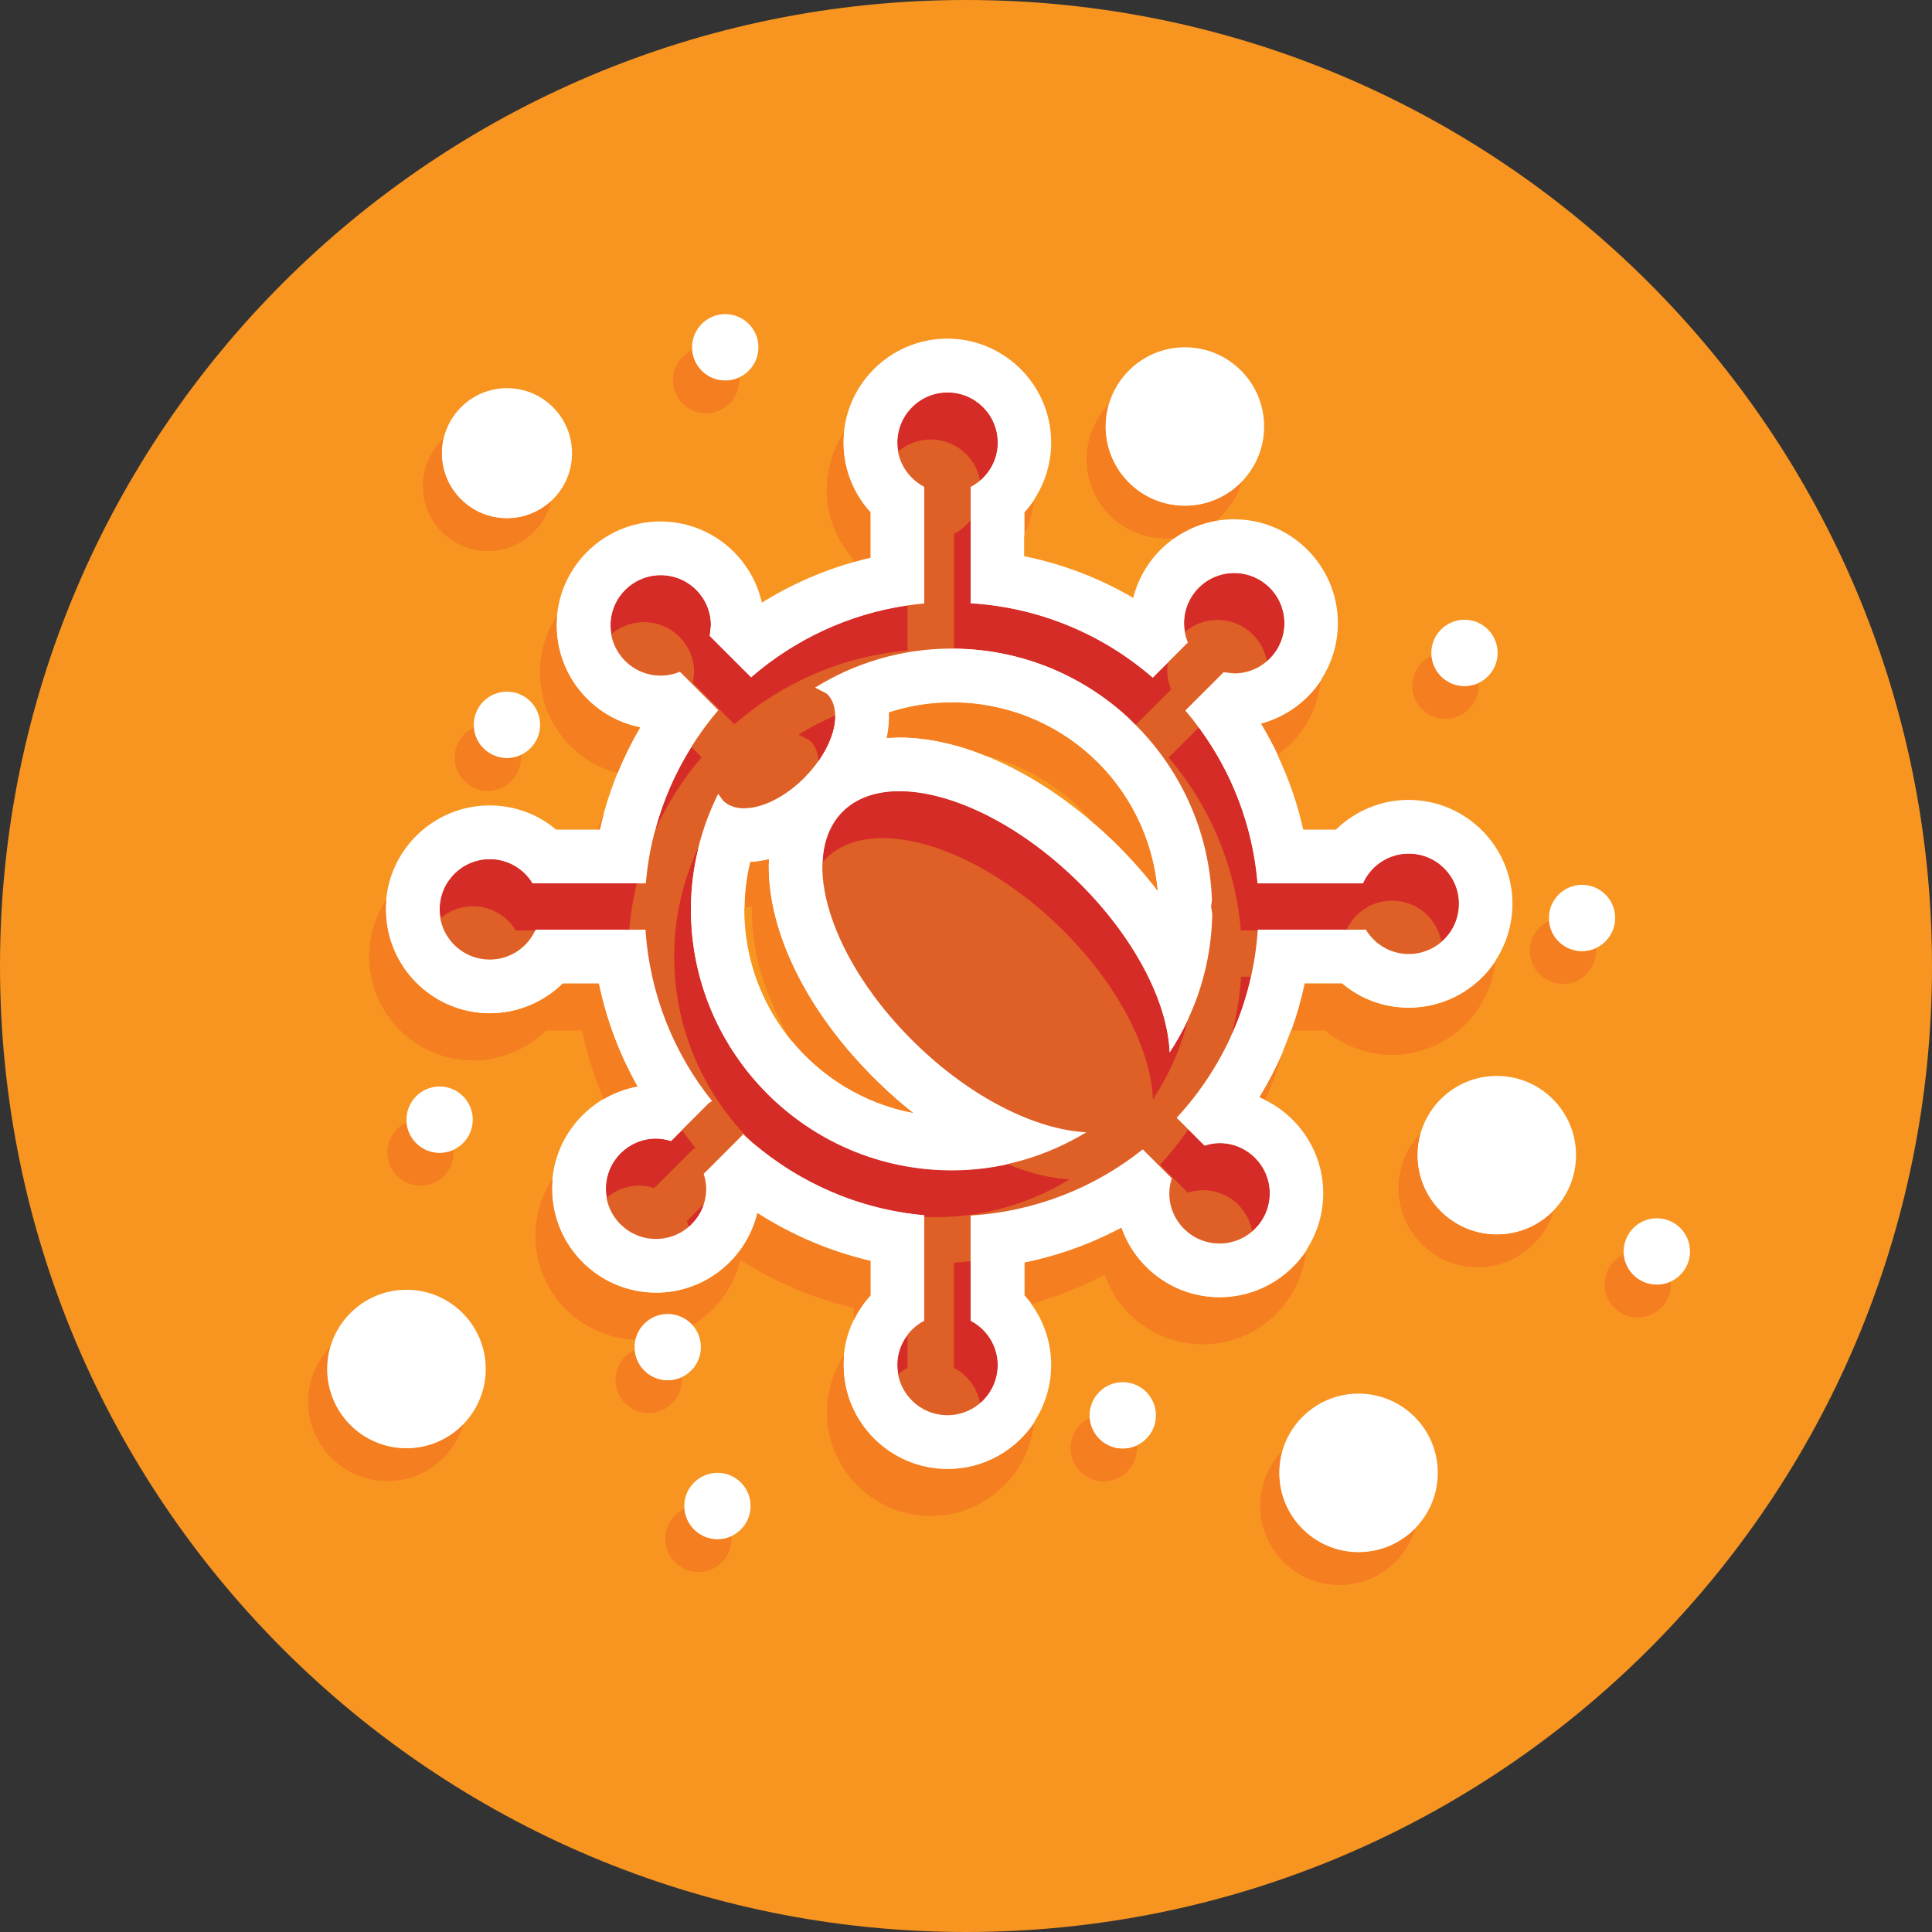 <?xml version="1.0" encoding="UTF-8"?>
<svg id="Layer_2" data-name="Layer 2" xmlns="http://www.w3.org/2000/svg" viewBox="0 0 36 36">
  <rect x="0" y="0" width="36" height="36" fill="#333333" stroke="none"/>
  <defs>
    <style>
      .cls-1 {
        fill: #f57e20;
      }

      .cls-2 {
        fill: #f89521;
      }

      .cls-3 {
        fill: #fff;
      }

      .cls-4 {
        fill: #de6026;
      }

      .cls-5 {
        fill: #d62c28;
      }
    </style>
  </defs>
  <g id="Information">
    <g>
      <path class="cls-2" d="M18,0C8.059,0,0,8.059,0,18s8.059,18,18,18,18-8.059,18-18S27.941,0,18,0"/>
      <path class="cls-4" d="M17.655,26.873c-.792,0-1.436-.644-1.436-1.436,0-.424,.188-.818,.504-1.087v-1.265c-1.045-.171-2.015-.602-2.848-1.265l-.219,.22,.005,.113c0,.791-.644,1.435-1.436,1.435-.792,0-1.436-.644-1.436-1.435,0-.792,.644-1.436,1.436-1.436l.113,.005,.264-.264c-.541-.788-.89-1.685-1.024-2.633h-1.318c-.268,.346-.685,.557-1.134,.557-.791,0-1.435-.644-1.435-1.436s.644-1.436,1.435-1.436c.401,0,.774,.165,1.042,.451h1.424c.155-.975,.538-1.891,1.125-2.689l-.198-.198-.208,.015c-.792,0-1.436-.644-1.436-1.435,0-.791,.644-1.435,1.436-1.435,.791,0,1.435,.644,1.435,1.435v.012l.286,.286c.798-.595,1.715-.985,2.692-1.146v-1.471c-.317-.269-.504-.663-.504-1.087,0-.792,.644-1.436,1.436-1.436,.792,0,1.436,.644,1.436,1.436,0,.424-.187,.819-.504,1.088v1.452c1.041,.142,2.014,.54,2.856,1.168l.134-.134-.015-.209c0-.792,.644-1.435,1.436-1.435,.791,0,1.435,.644,1.435,1.435,0,.791-.644,1.435-1.435,1.435h-.012l-.231,.231c.584,.796,.965,1.709,1.12,2.682h1.244c.269-.344,.684-.554,1.131-.554,.792,0,1.435,.644,1.435,1.436,0,.791-.644,1.435-1.435,1.435-.403,0-.776-.165-1.044-.454h-1.317c-.156,1.085-.6,2.117-1.282,2.979l.004,.004,.114-.005c.791,0,1.435,.644,1.435,1.436,0,.791-.644,1.435-1.435,1.435-.792,0-1.436-.644-1.436-1.435l.005-.113-.048-.048c-.796,.546-1.701,.896-2.659,1.027v1.246c.317,.269,.504,.663,.504,1.087,0,.792-.644,1.436-1.436,1.436m-4.043-11.338c-.158,.454-.238,.927-.238,1.41,0,2.404,1.956,4.36,4.36,4.36,.325,0,.649-.037,.965-.11-.675-.309-1.359-.781-1.975-1.38-1.674-1.624-2.324-3.633-1.603-4.766-.398,.325-.85,.513-1.252,.513l-.257-.027m3.146-1.296c1.124,0,2.484,.669,3.639,1.79,.677,.657,1.202,1.392,1.527,2.114,.098-.343,.155-.699,.166-1.061l-.021-.191,.015-.159c-.112-2.331-2.01-4.147-4.349-4.147-.597,0-1.186,.125-1.734,.366,.08,.228,.085,.498,.012,.782-.073,.282-.22,.571-.424,.836,.318-.216,.716-.329,1.17-.329"/>
      <path class="cls-3" d="M17.655,7.311c.517,0,.936,.419,.936,.936,0,.36-.206,.669-.504,.826v2.167c1.294,.08,2.471,.587,3.392,1.387l.655-.655c-.046-.111-.072-.232-.072-.359,0-.517,.419-.935,.935-.935s.935,.419,.935,.935-.419,.935-.935,.935l-.197-.022-.713,.713c.754,.884,1.242,1.998,1.345,3.221h1.964c.146-.326,.473-.554,.853-.554,.517,0,.936,.418,.936,.935,0,.517-.419,.936-.936,.936-.339,0-.634-.183-.798-.454h-2.014c-.089,1.35-.646,2.571-1.512,3.505l.52,.519c.088-.028,.18-.047,.279-.047,.516,0,.936,.419,.936,.936,0,.517-.42,.935-.936,.935-.517,0-.936-.419-.936-.935,0-.098,.019-.19,.047-.279l-.541-.54c-.892,.711-2,1.158-3.208,1.232v1.961c.298,.156,.504,.465,.504,.825,0,.517-.419,.935-.936,.935-.516,0-.936-.419-.936-.935,0-.36,.206-.669,.504-.825v-1.968c-1.3-.116-2.474-.671-3.38-1.512l-.024,.037-.706,.706c.028,.088,.047,.18,.047,.278,0,.517-.419,.935-.936,.935-.517,0-.936-.419-.936-.935s.419-.935,.936-.935c.098,0,.19,.019,.278,.046l.706-.706,.061-.04c-.712-.888-1.161-1.99-1.24-3.193h-2.048c-.146,.328-.473,.557-.854,.557-.517,0-.936-.418-.936-.935s.419-.936,.936-.936c.339,0,.632,.181,.796,.451h2.112c.104-1.226,.594-2.342,1.351-3.227l-.716-.716c-.11,.046-.232,.072-.359,.072-.517,0-.936-.419-.936-.936,0-.517,.419-.935,.936-.935,.517,0,.935,.419,.935,.935l-.022,.197,.771,.771c.883-.765,2-1.266,3.228-1.376v-2.173c-.298-.156-.504-.466-.504-.825,0-.517,.42-.936,.936-.936m-3.786,7.751c-.158,0-.295-.046-.394-.143l-.092-.127c-.323,.65-.51,1.379-.51,2.153,0,2.68,2.181,4.86,4.861,4.86,.919,0,1.776-.262,2.51-.707-.934-.046-2.131-.632-3.172-1.642-1.587-1.54-2.207-3.474-1.385-4.321,.26-.268,.632-.395,1.07-.395,.949,0,2.205,.596,3.291,1.649,1.079,1.046,1.709,2.275,1.745,3.22,.491-.745,.782-1.632,.797-2.585l-.023-.132,.017-.114c-.089-2.602-2.228-4.693-4.851-4.693-.933,0-1.803,.269-2.544,.727l.219,.114c.314,.304,.135,.997-.4,1.547-.365,.376-.801,.588-1.141,.588m3.786-8.751c-1.067,0-1.936,.869-1.936,1.936,0,.489,.184,.949,.504,1.298v.849c-.716,.165-1.398,.447-2.024,.837-.193-.865-.967-1.513-1.889-1.513-1.067,0-1.936,.868-1.936,1.935,0,.939,.672,1.723,1.559,1.899-.349,.594-.603,1.235-.755,1.908h-.812c-.342-.289-.777-.451-1.24-.451-1.067,0-1.936,.869-1.936,1.936,0,1.067,.868,1.935,1.936,1.935,.516,0,1.001-.207,1.357-.557h.675c.141,.677,.384,1.324,.723,1.923-.904,.163-1.593,.955-1.593,1.905,0,1.067,.868,1.935,1.936,1.935,.914,0,1.682-.636,1.884-1.489,.649,.417,1.366,.721,2.114,.895v.646c-.32,.35-.504,.809-.504,1.298,0,1.067,.869,1.935,1.936,1.935s1.936-.868,1.936-1.935c0-.489-.184-.949-.504-1.299v-.613c.633-.129,1.241-.348,1.809-.651,.264,.755,.984,1.299,1.828,1.299,1.067,0,1.936-.868,1.936-1.935,0-.806-.495-1.499-1.197-1.79,.4-.654,.687-1.374,.845-2.124h.699c.342,.29,.778,.454,1.243,.454,1.067,0,1.936-.869,1.936-1.936,0-1.067-.868-1.935-1.936-1.935-.514,0-.997,.206-1.353,.554h-.609c-.157-.699-.425-1.364-.795-1.977,.828-.219,1.44-.975,1.44-1.871,0-1.067-.868-1.935-1.935-1.935-.905,0-1.667,.624-1.878,1.465-.63-.37-1.314-.631-2.033-.777v-.819c.32-.35,.504-.809,.504-1.299,0-1.067-.869-1.936-1.936-1.936m-1.093,6.959c.378-.122,.773-.186,1.172-.186,2.018,0,3.667,1.529,3.839,3.519-.245-.322-.522-.635-.829-.932-1.246-1.209-2.737-1.931-3.987-1.931l-.237,.009c.034-.164,.047-.324,.041-.478m-2.584,2.788c.116-.007,.233-.024,.35-.052-.058,1.267,.666,2.826,2.049,4.167,.208,.202,.424,.391,.645,.565-1.79-.335-3.148-1.909-3.148-3.794,0-.301,.035-.597,.105-.886"/>
      <path class="cls-1" d="M15.729,25.249c-.206,.31-.321,.678-.321,1.065,0,1.067,.868,1.935,1.935,1.935,1.003,0,1.83-.767,1.926-1.744-.347,.523-.941,.868-1.614,.868-1.067,0-1.936-.868-1.936-1.935,0-.063,.003-.126,.009-.188m5.167-2.375c-.568,.303-1.176,.522-1.809,.651v.613c.046,.05,.089,.103,.13,.158,.475-.131,.933-.314,1.367-.546,.264,.755,.984,1.299,1.828,1.299,1.003,0,1.83-.766,1.926-1.744-.347,.523-.941,.868-1.614,.868-.844,0-1.564-.544-1.828-1.299m-10.597-.913c-.203,.306-.322,.673-.322,1.068,0,1.043,.829,1.896,1.863,1.934,.063-.274,.309-.479,.602-.479,.183,0,.348,.08,.462,.207,.443-.265,.771-.701,.893-1.216,.649,.417,1.366,.721,2.114,.896v.23c.081-.167,.186-.323,.312-.461v-.646c-.748-.175-1.465-.479-2.114-.895-.202,.853-.97,1.489-1.884,1.489-1.068,0-1.936-.868-1.936-1.935,0-.064,.003-.128,.009-.191m13.592-2.335c-.123,.283-.266,.558-.428,.822,.039,.016,.078,.034,.116,.053,.124-.284,.228-.576,.312-.874m3.974-1.717c-.347,.523-.941,.868-1.614,.868-.465,0-.901-.163-1.243-.454h-.699c-.063,.298-.146,.591-.248,.876h.635c.343,.291,.779,.454,1.243,.454,1.003,0,1.831-.767,1.927-1.745m-20.663-1.154c-.203,.306-.322,.673-.322,1.067,0,1.067,.868,1.936,1.935,1.936,.516,0,1.001-.207,1.357-.557h.675c.092,.441,.227,.869,.404,1.28,.192-.112,.405-.193,.632-.234-.339-.599-.583-1.246-.723-1.923h-.675c-.356,.35-.841,.557-1.357,.557-1.067,0-1.936-.868-1.936-1.935,0-.064,.003-.128,.009-.191m7.127-.747c-.117,.027-.234,.045-.35,.052-.067,.278-.102,.564-.105,.853,.047-.008,.094-.017,.142-.028-.035,.756,.209,1.616,.706,2.472,.567,.706,1.376,1.21,2.301,1.383-.221-.174-.437-.363-.645-.565-1.382-1.341-2.107-2.9-2.049-4.167m-3.067-.872c-.047,.107-.091,.216-.132,.326h.05c.025-.109,.052-.218,.082-.326m6.473-2.05c-.398,0-.794,.063-1.172,.186,.006,.154-.008,.314-.041,.478l.237-.009c.499,0,1.037,.115,1.582,.33,.81,.196,1.519,.646,2.037,1.264,.125,.108,.247,.22,.368,.337,.306,.297,.584,.61,.829,.932-.173-1.989-1.821-3.519-3.839-3.519m6.877-.405c-.259,.39-.655,.681-1.119,.804,.114,.189,.219,.384,.313,.582,.444-.317,.749-.815,.805-1.386m-14.228-1.217c-.203,.306-.322,.673-.322,1.067,0,.899,.617,1.658,1.449,1.874,.12-.293,.261-.577,.422-.852-.888-.176-1.559-.96-1.559-1.899,0-.064,.003-.128,.009-.19m8.885-2.15c-.055,.082-.115,.16-.182,.233v.416c.097-.201,.16-.421,.182-.649m-3.54-1.257c-.203,.306-.322,.673-.322,1.068,0,.489,.184,.949,.504,1.298v.052c.103-.029,.207-.056,.312-.08v-.849c-.32-.35-.504-.809-.504-1.298,0-.064,.003-.128,.009-.191"/>
      <path class="cls-5" d="M16.911,24.874c-.12,.156-.192,.351-.192,.563,0,.058,.005,.115,.016,.171,.054-.046,.113-.086,.176-.119v-.615m1.176-1.374c-.103,.012-.207,.021-.312,.028v1.961c.251,.132,.437,.372,.489,.659,.2-.172,.327-.426,.327-.711,0-.36-.206-.669-.504-.825v-1.112m-4.969-1.066l-.316,.316c.012,.037,.022,.076,.03,.115,.132-.112,.233-.261,.286-.431m-.41-1.376l-.204,.204c-.088-.027-.18-.046-.278-.046-.517,0-.936,.419-.936,.935,0,.057,.005,.112,.015,.166,.164-.14,.376-.225,.609-.225,.097,0,.189,.019,.278,.046l.706-.706,.06-.04c-.087-.109-.17-.221-.249-.335m9.434-.014c-.16,.233-.336,.454-.528,.661l.519,.52c.088-.028,.18-.047,.279-.047,.46,0,.843,.332,.921,.77,.2-.172,.327-.426,.327-.71,0-.517-.42-.936-.936-.936-.098,0-.19,.019-.279,.047l-.304-.304m1.17-2.844h-.186c-.025,.375-.086,.74-.179,1.092,.157-.347,.28-.713,.365-1.092m-14.185-2.19c-.517,0-.936,.419-.936,.936,0,.057,.005,.112,.015,.166,.164-.14,.376-.225,.609-.225,.338,0,.632,.182,.797,.451h.364l.006-.013h1.742c.026-.295,.074-.583,.142-.864h-1.942c-.164-.269-.458-.451-.796-.451m3.891-.232c-.291,.622-.457,1.313-.457,2.044,0,1.355,.558,2.583,1.456,3.465,.88,.754,1.987,1.248,3.206,1.357v.033c.066,.003,.132,.004,.199,.004,.919,0,1.776-.261,2.51-.706-.357-.018-.752-.114-1.163-.283-.333,.074-.68,.113-1.035,.113-2.68,0-4.861-2.18-4.861-4.86,0-.403,.051-.793,.145-1.167m3.74-1.038c-.438,0-.811,.127-1.07,.395-.229,.236-.346,.557-.361,.931,.016-.018,.032-.036,.049-.054,.26-.268,.632-.395,1.07-.395,.949,0,2.205,.596,3.291,1.649,1.078,1.046,1.708,2.274,1.745,3.22,.296-.449,.519-.949,.652-1.484-.099,.211-.213,.414-.34,.607-.036-.945-.666-2.174-1.745-3.22-1.085-1.053-2.342-1.649-3.291-1.649m-3.876-.821c-.298,.476-.528,.999-.676,1.555,.224-.496,.517-.955,.867-1.364l-.191-.191m9.455-.365l-.562,.562c.753,.884,1.242,1.998,1.345,3.221h.317l.001-.014h1.653c.149-.318,.472-.54,.846-.54,.46,0,.843,.332,.921,.769,.2-.172,.327-.426,.327-.711,0-.517-.419-.935-.936-.935-.38,0-.706,.228-.853,.554h-1.964c-.091-1.082-.484-2.079-1.096-2.907m-6.773-.218c-.239,.1-.468,.218-.686,.353l.219,.114c.097,.095,.147,.227,.154,.38,.205-.291,.315-.596,.313-.847m-3.253-2.618c-.517,0-.936,.419-.936,.935,0,.057,.005,.112,.015,.166,.164-.14,.376-.225,.609-.225,.517,0,.935,.419,.935,.935l-.022,.197,.771,.771c.883-.765,1.999-1.267,3.228-1.376v-.84c-1.105,.161-2.108,.64-2.916,1.34l-.771-.771,.022-.197c0-.517-.419-.935-.935-.935m10.687-.041c-.517,0-.935,.419-.935,.935,0,.056,.005,.112,.015,.166,.163-.14,.376-.225,.608-.225,.46,0,.843,.332,.921,.77,.2-.172,.327-.426,.327-.71,0-.517-.419-.935-.935-.935m-4.911-.99c-.083,.108-.19,.198-.312,.262v2.136c1.295,.011,2.47,.531,3.334,1.369l.057,.049,.655-.655c-.046-.111-.072-.232-.072-.359,0-.049,.004-.097,.011-.144l-.282,.282c-.921-.8-2.098-1.308-3.392-1.387v-1.552m-.432-2.376c-.516,0-.936,.419-.936,.936,0,.057,.005,.112,.015,.166,.164-.14,.376-.225,.608-.225,.459,0,.84,.33,.92,.766,.2-.171,.328-.423,.328-.707,0-.517-.419-.936-.936-.936"/>
      <path class="cls-3" d="M14.017,21.287c.833,.819,1.96,1.34,3.206,1.391v-.033c-1.219-.109-2.326-.603-3.206-1.357m-2.294-3.963h-1.742l-.006,.013h1.747l.001-.013m13.368-0h-1.653l-.001,.014h1.648l.006-.014m-11.217-.411c.003-.29,.038-.575,.105-.853,.116-.007,.233-.024,.35-.052-.058,1.267,.666,2.826,2.049,4.167,.208,.202,.424,.391,.645,.565-.925-.173-1.734-.677-2.301-1.383,.335,.578,.786,1.154,1.343,1.695,.208,.202,.424,.391,.645,.565-1.789-.335-3.148-1.909-3.148-3.794,0-.301,.035-.597,.105-.887,.069-.004,.138-.012,.208-.023m2.647-3.163c.034-.164,.047-.324,.041-.478,.378-.122,.773-.186,1.172-.186,2.018,0,3.667,1.529,3.839,3.519-.245-.322-.522-.635-.829-.932-.12-.117-.243-.229-.368-.337,.493,.588,.813,1.328,.884,2.146-.245-.322-.522-.635-.828-.932-1.246-1.209-2.737-1.931-3.987-1.931l-.237,.009c.034-.164,.048-.324,.042-.478,.378-.122,.773-.186,1.172-.186,.317,0,.624,.038,.918,.109-.545-.215-1.083-.33-1.582-.33l-.237,.009m.901-.787c-.659,0-1.286,.134-1.858,.374,.002,.251-.108,.556-.313,.847,.014,.341-.185,.788-.553,1.167-.365,.376-.801,.588-1.141,.588-.158,0-.295-.046-.394-.143l-.092-.127c-.018,.036-.036,.073-.053,.109-.094,.374-.145,.764-.145,1.167,0,2.68,2.181,4.86,4.861,4.86,.355,0,.702-.039,1.035-.113-.663-.273-1.366-.735-2.009-1.359-1.554-1.508-2.181-3.395-1.434-4.267,.015-.373,.132-.694,.361-.931,.26-.268,.632-.395,1.07-.395,.949,0,2.205,.596,3.291,1.649,1.079,1.046,1.709,2.275,1.745,3.22,.127-.193,.241-.396,.34-.607,.089-.354,.138-.722,.145-1.102l-.022-.132,.017-.114c-.089-2.602-2.228-4.693-4.851-4.693m.353-.877v.031c1.267,.078,2.422,.567,3.334,1.338-.865-.839-2.039-1.359-3.334-1.369m-1.04-3.672c-.01-.054-.015-.109-.015-.166,0-.517,.42-.936,.936-.936,.517,0,.936,.419,.936,.936,0,.284-.128,.536-.328,.707,.01,.055,.015,.112,.015,.17,0,.213-.072,.407-.192,.563v1.552c1.294,.08,2.471,.587,3.392,1.387l.282-.282c.035-.226,.151-.425,.316-.567-.01-.054-.015-.109-.015-.166,0-.517,.419-.935,.935-.935s.935,.419,.935,.935c0,.284-.127,.539-.327,.71,.01,.054,.015,.11,.015,.166,0,.517-.419,.935-.936,.935l-.198-.022-.151,.151c.612,.827,1.005,1.824,1.096,2.907h1.964c.146-.326,.473-.554,.853-.554,.517,0,.936,.418,.936,.935,0,.285-.127,.539-.327,.711,.01,.054,.015,.109,.015,.166,0,.517-.419,.935-.936,.935-.339,0-.634-.183-.798-.454h-1.828c-.085,.38-.208,.745-.365,1.092-.169,.634-.444,1.224-.805,1.752l.304,.304c.088-.028,.18-.047,.279-.047,.516,0,.936,.419,.936,.936,0,.284-.127,.539-.327,.71,.01,.054,.015,.109,.015,.166,0,.517-.42,.936-.935,.936-.517,0-.936-.419-.936-.936,0-.097,.019-.19,.047-.278l-.541-.54c-.815,.649-1.809,1.078-2.896,1.204v1.112c.298,.156,.504,.465,.504,.825,0,.284-.127,.539-.327,.711,.01,.054,.015,.109,.015,.166,0,.517-.419,.935-.936,.935-.516,0-.935-.419-.935-.935,0-.284,.128-.536,.328-.706-.01-.055-.016-.112-.016-.171,0-.212,.072-.407,.192-.563v-1.354c-1.301-.117-2.474-.671-3.38-1.512l-.024,.036-.39,.39c-.053,.169-.154,.318-.286,.431,.011,.053,.017,.108,.017,.164,0,.517-.418,.935-.935,.935-.517,0-.936-.419-.936-.935,0-.284,.127-.539,.327-.71-.01-.054-.015-.11-.015-.166,0-.517,.419-.935,.936-.935,.098,0,.19,.019,.278,.046l.204-.204c-.567-.824-.921-1.802-.991-2.858h-2.048c-.146,.328-.473,.557-.854,.557-.517,0-.935-.419-.935-.936,0-.284,.127-.539,.327-.711-.01-.054-.015-.109-.015-.166,0-.517,.419-.936,.936-.936,.339,0,.632,.181,.796,.451h1.942c.084-.342,.198-.672,.341-.987,.148-.556,.378-1.079,.676-1.555l-.525-.525c-.11,.046-.232,.072-.359,.072-.517,0-.935-.419-.935-.935,0-.284,.127-.539,.327-.71-.01-.054-.015-.11-.015-.166,0-.517,.419-.935,.936-.935,.517,0,.935,.419,.935,.935l-.022,.197,.771,.771c.808-.7,1.811-1.179,2.916-1.34v-1.333c-.298-.156-.504-.466-.504-.825,0-.284,.127-.539,.327-.711m.608-1.225c-.673,0-1.267,.345-1.614,.868-.006,.063-.009,.126-.009,.191,0,.489,.184,.949,.504,1.298v.849c-.105,.024-.209,.051-.312,.08v.797c-.717,.165-1.398,.447-2.024,.837-.193-.865-.967-1.513-1.889-1.513-.673,0-1.267,.345-1.614,.868-.006,.063-.009,.126-.009,.19,0,.939,.672,1.723,1.559,1.899-.161,.274-.302,.559-.422,.852,.036,.009,.073,.018,.11,.025-.134,.228-.255,.464-.36,.706-.03,.108-.058,.216-.082,.326h-.05c-.107,.285-.195,.578-.262,.877h-.812c-.342-.289-.777-.451-1.24-.451-.673,0-1.267,.345-1.614,.868-.006,.063-.009,.127-.009,.191,0,1.067,.868,1.935,1.936,1.935,.516,0,1.001-.207,1.357-.557h.675c.141,.677,.384,1.324,.723,1.923-.227,.041-.44,.121-.632,.234,.095,.22,.201,.434,.319,.643-.529,.095-.984,.406-1.271,.838-.006,.063-.009,.127-.009,.191,0,1.067,.868,1.935,1.936,1.935,.914,0,1.682-.636,1.884-1.489,.649,.417,1.366,.721,2.114,.895v.646c-.126,.138-.231,.293-.312,.461v.416c-.067,.073-.128,.151-.182,.233-.006,.062-.009,.125-.009,.188,0,1.067,.869,1.935,1.936,1.935,.673,0,1.267-.345,1.614-.868,.006-.063,.009-.127,.009-.191,0-.489-.184-.949-.504-1.299v-.613c.149-.03,.296-.066,.442-.106-.04-.055-.084-.107-.13-.158v-.613c.633-.129,1.241-.348,1.809-.651,.264,.755,.984,1.299,1.828,1.299,.673,0,1.267-.345,1.614-.868,.006-.063,.009-.127,.009-.191,0-.806-.495-1.499-1.197-1.79,.162-.265,.305-.54,.429-.824-.038-.019-.077-.036-.116-.053,.161-.264,.304-.539,.428-.822,.039-.141,.074-.283,.105-.426h.064c.102-.286,.185-.579,.248-.876h.699c.342,.29,.778,.454,1.243,.454,.673,0,1.267-.345,1.614-.868,.006-.063,.009-.126,.009-.191,0-1.067-.869-1.935-1.936-1.935-.514,0-.997,.206-1.353,.554h-.608c-.157-.699-.425-1.364-.796-1.977,.228-.06,.439-.161,.626-.294-.095-.199-.199-.393-.313-.582,.464-.123,.86-.414,1.119-.804,.006-.063,.009-.126,.009-.19,0-1.067-.868-1.936-1.936-1.936-.905,0-1.667,.625-1.878,1.466-.63-.37-1.314-.632-2.033-.777v-.819c.126-.138,.231-.294,.312-.461v-.416c.067-.073,.128-.151,.182-.233,.006-.062,.009-.126,.009-.189,0-1.068-.868-1.936-1.936-1.936"/>
      <path class="cls-3" d="M9.447,7.233c.669,0,1.212,.542,1.212,1.212s-.542,1.211-1.212,1.211-1.211-.542-1.211-1.211,.542-1.212,1.211-1.212"/>
      <path class="cls-3" d="M9.446,12.888c.341,0,.618,.277,.618,.618s-.277,.618-.618,.618-.618-.277-.618-.618,.277-.618,.618-.618"/>
      <path class="cls-3" d="M30.873,22.701c.341,0,.618,.277,.618,.618s-.277,.617-.618,.617-.618-.276-.618-.617,.277-.618,.618-.618"/>
      <path class="cls-3" d="M12.442,24.484c.341,0,.618,.277,.618,.618s-.277,.617-.618,.617-.618-.276-.618-.617,.277-.618,.618-.618"/>
      <path class="cls-3" d="M13.369,27.444c.341,0,.617,.277,.617,.618s-.277,.618-.617,.618c-.341,0-.618-.277-.618-.618s.277-.618,.618-.618"/>
      <path class="cls-3" d="M20.921,25.755c.341,0,.618,.277,.618,.618s-.277,.618-.618,.618-.618-.277-.618-.618,.277-.618,.618-.618"/>
      <path class="cls-3" d="M27.891,20.048c.815,0,1.476,.661,1.476,1.476,0,.816-.661,1.476-1.476,1.476-.816,0-1.477-.661-1.477-1.476,0-.815,.661-1.476,1.477-1.476"/>
      <path class="cls-3" d="M7.574,24.033c.816,0,1.477,.661,1.477,1.476s-.661,1.476-1.477,1.476c-.815,0-1.476-.661-1.476-1.476s.661-1.476,1.476-1.476"/>
      <path class="cls-3" d="M29.479,16.488c.341,0,.617,.277,.617,.617,0,.341-.276,.617-.617,.617-.341,0-.617-.276-.617-.617,0-.341,.277-.617,.617-.617"/>
      <path class="cls-3" d="M27.289,11.548c.341,0,.617,.277,.617,.618s-.276,.618-.617,.618-.618-.277-.618-.618,.277-.618,.618-.618"/>
      <path class="cls-3" d="M8.191,20.245c.341,0,.618,.277,.618,.618s-.277,.618-.618,.618c-.341,0-.617-.277-.617-.618s.277-.618,.617-.618"/>
      <path class="cls-3" d="M13.514,5.853c.341,0,.618,.277,.618,.618s-.277,.618-.618,.618-.618-.277-.618-.618,.277-.618,.618-.618"/>
      <path class="cls-3" d="M25.314,25.968c.816,0,1.477,.661,1.477,1.476s-.661,1.476-1.477,1.476c-.815,0-1.476-.661-1.476-1.476s.661-1.476,1.476-1.476"/>
      <path class="cls-3" d="M22.079,6.471c.816,0,1.476,.661,1.476,1.476s-.661,1.476-1.476,1.476c-.815,0-1.476-.661-1.476-1.476s.661-1.476,1.476-1.476"/>
      <path class="cls-1" d="M8.267,8.169c-.239,.221-.388,.537-.388,.888,0,.669,.542,1.211,1.211,1.211,.574,0,1.056-.399,1.18-.936-.216,.201-.506,.323-.824,.323-.669,0-1.211-.542-1.211-1.211,0-.095,.011-.187,.031-.276"/>
      <path class="cls-3" d="M9.09,7.845c-.318,0-.607,.123-.824,.323-.021,.089-.031,.181-.031,.276,0,.669,.542,1.211,1.211,1.211,.318,0,.608-.123,.824-.323,.021-.088,.031-.181,.031-.275,0-.669-.542-1.212-1.212-1.212"/>
      <path class="cls-1" d="M8.83,13.557c-.212,.098-.358,.312-.358,.561,0,.341,.277,.618,.618,.618,.341,0,.618-.277,.618-.618,0-.018-.001-.035-.002-.052-.079,.037-.167,.057-.259,.057-.324,0-.589-.249-.616-.566"/>
      <path class="cls-3" d="M9.09,13.5c-.093,0-.181,.02-.259,.057,.026,.317,.292,.566,.616,.566,.093,0,.181-.02,.259-.057-.026-.317-.292-.566-.616-.566"/>
      <path class="cls-1" d="M30.257,23.371c-.211,.098-.358,.312-.358,.561,0,.341,.276,.617,.617,.617,.342,0,.618-.277,.618-.617,0-.018-.001-.035-.002-.052-.079,.037-.167,.057-.259,.057-.324,0-.589-.249-.616-.565"/>
      <path class="cls-3" d="M30.516,23.314c-.093,0-.181,.02-.259,.057,.026,.317,.292,.565,.616,.565,.093,0,.181-.02,.259-.057-.026-.317-.292-.566-.616-.566"/>
      <path class="cls-1" d="M11.826,25.153c-.212,.098-.358,.312-.358,.561,0,.341,.277,.617,.618,.617,.341,0,.618-.276,.618-.617,0-.018-.001-.035-.002-.052-.079,.037-.167,.057-.259,.057-.324,0-.589-.249-.616-.566"/>
      <path class="cls-3" d="M12.086,25.096c-.093,0-.18,.02-.259,.057,.026,.317,.292,.566,.616,.566,.093,0,.181-.02,.259-.057-.027-.317-.292-.566-.616-.566"/>
      <path class="cls-1" d="M12.754,28.114c-.212,.098-.358,.312-.358,.561,0,.341,.277,.618,.618,.618s.617-.277,.617-.618c0-.017-.001-.035-.002-.052-.079,.037-.167,.057-.259,.057-.324,0-.589-.249-.616-.566"/>
      <path class="cls-3" d="M13.013,28.057c-.093,0-.181,.02-.259,.057,.026,.317,.292,.566,.616,.566,.093,0,.18-.02,.259-.057-.026-.317-.291-.566-.615-.566"/>
      <path class="cls-1" d="M20.305,26.425c-.212,.098-.358,.312-.358,.561,0,.341,.277,.618,.618,.618s.618-.277,.618-.618c0-.017-.001-.035-.002-.052-.079,.037-.167,.057-.259,.057-.324,0-.589-.249-.616-.566"/>
      <path class="cls-3" d="M20.565,26.368c-.093,0-.181,.02-.259,.057,.026,.317,.292,.566,.616,.566,.093,0,.181-.02,.259-.057-.026-.317-.292-.566-.616-.566"/>
      <path class="cls-1" d="M26.473,21.112c-.257,.266-.414,.627-.414,1.026,0,.816,.661,1.476,1.476,1.476,.672,0,1.239-.449,1.418-1.063-.268,.278-.645,.45-1.061,.45-.816,0-1.477-.661-1.477-1.476,0-.143,.02-.282,.058-.413"/>
      <path class="cls-3" d="M27.535,20.661c-.417,0-.794,.173-1.062,.451-.038,.131-.058,.27-.058,.413,0,.816,.661,1.476,1.477,1.476,.417,0,.793-.173,1.061-.45,.038-.131,.059-.27,.059-.413,0-.815-.661-1.476-1.476-1.476"/>
      <path class="cls-1" d="M6.156,25.096c-.257,.266-.415,.627-.415,1.026,0,.815,.661,1.476,1.477,1.476,.672,0,1.239-.449,1.418-1.063-.269,.278-.645,.45-1.062,.45-.815,0-1.476-.661-1.476-1.476,0-.143,.021-.282,.059-.413"/>
      <path class="cls-3" d="M7.218,24.646c-.417,0-.793,.173-1.062,.45-.038,.131-.059,.27-.059,.413,0,.815,.661,1.476,1.476,1.476,.417,0,.793-.173,1.062-.45,.038-.131,.059-.27,.059-.413,0-.815-.661-1.476-1.476-1.476"/>
      <path class="cls-1" d="M28.864,17.158c-.212,.098-.358,.312-.358,.56,0,.341,.276,.617,.617,.617,.341,0,.617-.276,.617-.617,0-.018-.001-.035-.002-.052-.079,.037-.167,.057-.259,.057-.323,0-.589-.248-.615-.565"/>
      <path class="cls-3" d="M29.123,17.101c-.093,0-.181,.02-.259,.057,.026,.317,.292,.565,.615,.565,.093,0,.181-.02,.259-.057-.027-.316-.292-.565-.615-.565"/>
      <path class="cls-1" d="M26.673,12.218c-.212,.098-.358,.312-.358,.561,0,.341,.277,.618,.618,.618s.618-.277,.618-.618c0-.018-.001-.035-.002-.052-.079,.037-.167,.057-.259,.057-.324,0-.589-.249-.616-.566"/>
      <path class="cls-3" d="M26.933,12.161c-.093,0-.181,.02-.259,.057,.026,.317,.292,.566,.616,.566,.093,0,.181-.02,.259-.057-.026-.317-.292-.566-.616-.566"/>
      <path class="cls-1" d="M7.576,20.915c-.212,.098-.358,.312-.358,.561,0,.341,.277,.618,.618,.618,.341,0,.617-.277,.617-.618,0-.017-.001-.035-.002-.052-.079,.037-.167,.057-.259,.057-.323,0-.589-.249-.615-.566"/>
      <path class="cls-3" d="M7.835,20.858c-.093,0-.181,.02-.259,.057,.026,.317,.292,.566,.615,.566,.093,0,.181-.02,.259-.057-.026-.317-.292-.566-.615-.566"/>
      <path class="cls-1" d="M12.898,6.523c-.212,.098-.358,.312-.358,.561,0,.341,.276,.617,.617,.617s.618-.276,.618-.617c0-.017-.001-.035-.002-.052-.079,.037-.167,.057-.259,.057-.324,0-.589-.249-.616-.566"/>
      <path class="cls-3" d="M13.158,6.466c-.093,0-.181,.02-.259,.057,.026,.317,.292,.566,.616,.566,.093,0,.181-.02,.259-.057-.026-.317-.292-.566-.616-.566"/>
      <path class="cls-1" d="M23.896,27.032c-.256,.266-.414,.627-.414,1.026,0,.815,.661,1.476,1.476,1.476,.672,0,1.239-.449,1.418-1.063-.269,.278-.645,.45-1.062,.45-.815,0-1.476-.661-1.476-1.476,0-.143,.02-.282,.058-.413"/>
      <path class="cls-3" d="M24.959,26.581c-.417,0-.794,.173-1.062,.451-.038,.131-.058,.27-.058,.413,0,.815,.661,1.476,1.476,1.476,.417,0,.793-.173,1.062-.45,.038-.131,.059-.27,.059-.413,0-.815-.661-1.476-1.476-1.476"/>
      <path class="cls-1" d="M20.662,7.534c-.257,.266-.415,.627-.415,1.026,0,.815,.661,1.476,1.477,1.476,.056,0,.111-.003,.165-.009,.224-.157,.483-.269,.763-.319,.231-.187,.404-.442,.489-.735-.268,.278-.645,.451-1.062,.451-.815,0-1.476-.661-1.476-1.476,0-.144,.021-.282,.059-.413"/>
      <path class="cls-3" d="M22.652,9.708c-.28,.051-.539,.162-.763,.319,.287-.032,.55-.146,.763-.319"/>
      <path class="cls-3" d="M21.723,7.084c-.417,0-.793,.173-1.062,.45-.038,.131-.059,.27-.059,.413,0,.815,.661,1.476,1.476,1.476,.417,0,.793-.173,1.062-.451,.038-.131,.059-.27,.059-.413,0-.816-.661-1.476-1.476-1.476"/>
    </g>
  </g>
</svg>